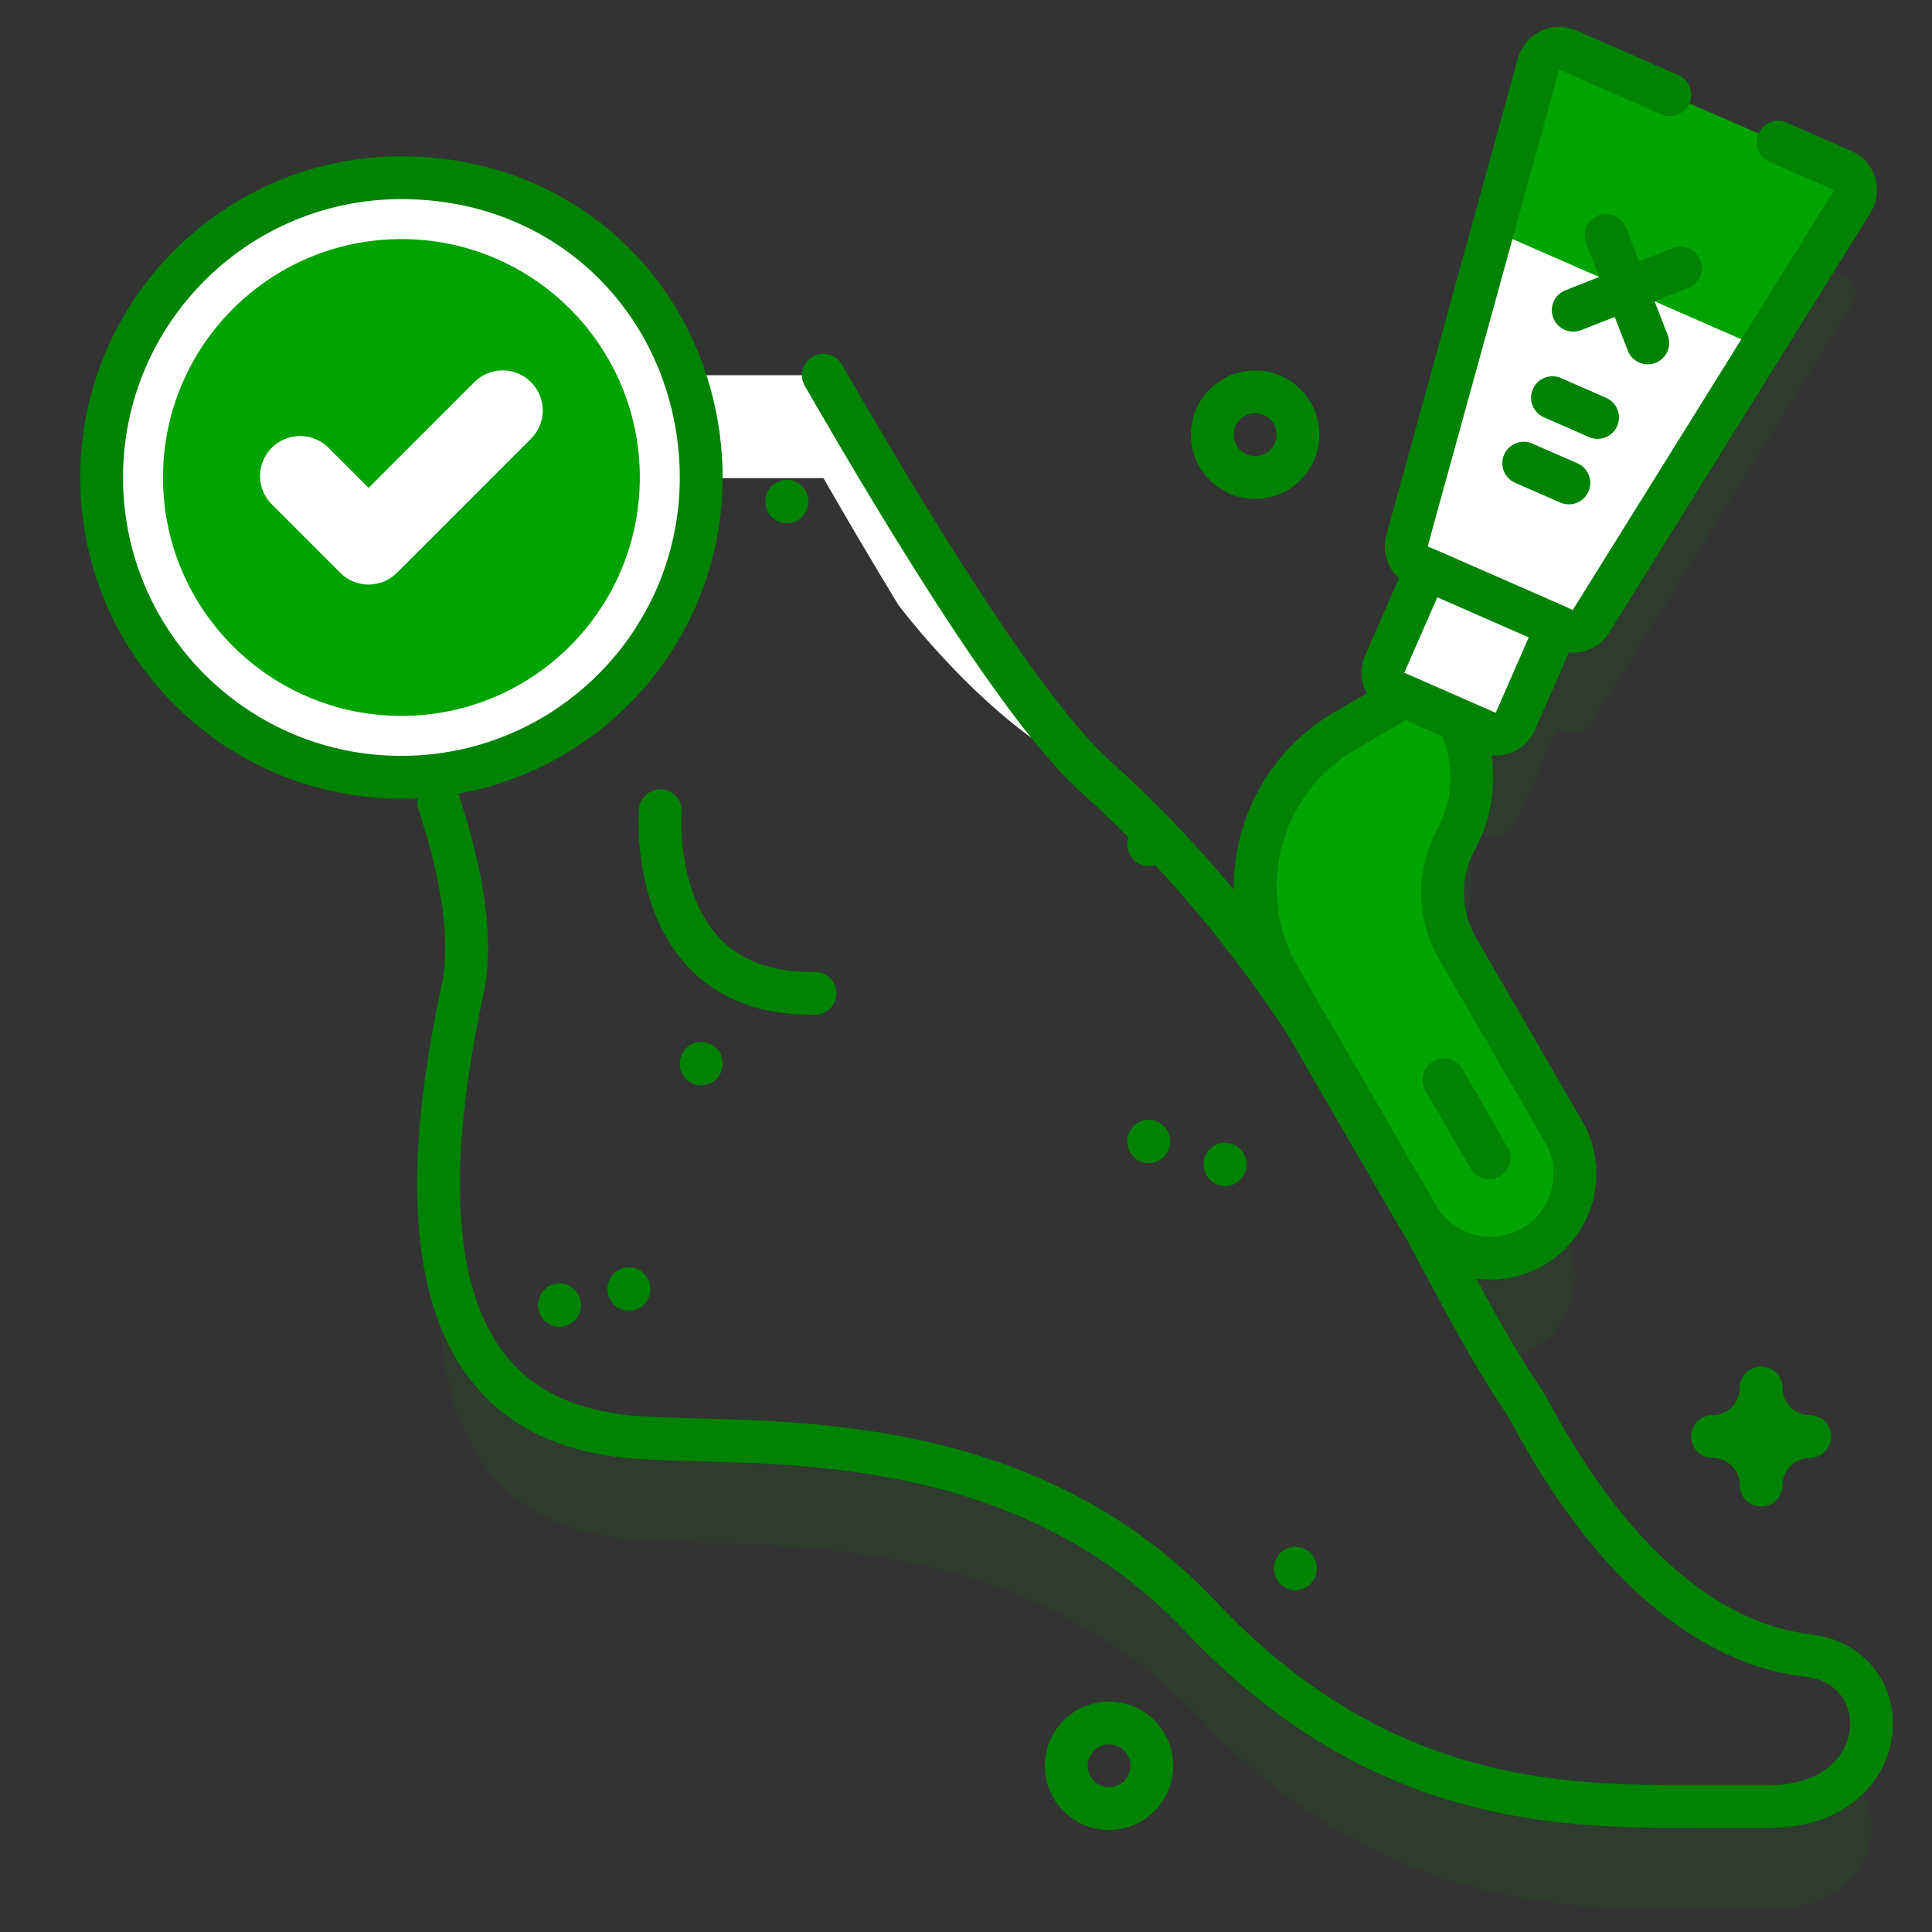 <?xml version="1.0" encoding="UTF-8"?>
<svg id="Capa_1" data-name="Capa 1" xmlns="http://www.w3.org/2000/svg" viewBox="0 0 512 512">
  <rect x="0" y="0" width="512" height="512" fill="#333333" stroke="none"/>
  <defs>
    <style>
      .cls-1 {
        fill: #008302;
        isolation: isolate;
        opacity: .1;
      }

      .cls-1, .cls-2, .cls-3 {
        stroke-width: 0px;
      }

      .cls-4 {
        fill: none;
        stroke: #008302;
        stroke-linecap: round;
        stroke-linejoin: round;
        stroke-width: 11.35px;
      }

      .cls-2 {
        fill: #fff;
      }

      .cls-3 {
        fill: #00a300;
      }
    </style>
  </defs>
  <g>
    <path class="cls-1" d="m327.29,245.17c-5.76-7.24-11.98-14.47-18.75-21.63-3.08-3.25-6.27-6.49-9.59-9.71-2.83-2.73-5.75-5.47-8.77-8.18-.06-.05-.11-.1-.17-.16t.02.01c18,9.37,29.32,21.54,37.25,39.65t0,.02Z"/>
    <path class="cls-1" d="m490.9,80.64l-69.27,111.26c-1.49,2.4-4.52,3.33-7.1,2.2l-1.91-.84-11.04,25.18c-1.26,2.87-4.61,4.18-7.48,2.92l-6.39-2.81-1.29-.56c.29.57.55,1.14.8,1.72,4.33,9.95,3.57,21.07-1.4,30.14-.07.12-.13.24-.19.36-4.73,8.93-4.4,19.72.68,28.49l26.57,45.84,1.5,2.59c6.2,10.68,2.55,24.36-8.13,30.55-2.93,1.69-6.08,2.65-9.25,2.92h-.01c-1.23-2.04-2.45-4.14-3.67-6.27-1.22-2.14-2.45-4.31-3.67-6.53-2.87-5.18-5.76-10.58-8.73-16.16-1.27-2.39-2.56-4.81-3.87-7.27-.01-.01-.02-.03-.03-.04-.47-.65-.92-1.33-1.33-2.04l-29.9-51.6-.08-.13c-1.42-2.13-2.87-4.27-4.35-6.41-.98-1.41-1.96-2.81-2.96-4.21-1-1.41-2.02-2.82-3.05-4.22-.61-.82-1.22-1.65-1.84-2.47h.01c.28-1.52.65-3.01,1.09-4.48,3.34-11.36,10.88-21.5,21.94-27.91l15.66-9.08-2.34-1.03c-2.87-1.26-4.18-4.61-2.92-7.48l7.75-17.67,1.47-3.35,1.82-4.16-1.91-.84c-2.58-1.13-3.94-3.99-3.19-6.71l5.4-19.57h0s23.99-86.98,23.99-86.98l5.46-19.79c.92-3.33,4.58-5.08,7.75-3.69l65.54,28.72,7.33,3.21c3.17,1.39,4.37,5.26,2.54,8.2Z"/>
    <path class="cls-1" d="m468.87,505.99c-2.1,0-8.75,0-14.87-.01h-11.72c-34.57-.21-79.94-3.54-124.1-50.38-48.9-51.87-118.01-45.17-149.13-47.42-26.72-1.93-57.53-15.29-52.23-81.38,4.2,42.75,29.67,52.52,52.22,54.15,31.12,2.25,100.23-4.45,149.13,47.42,8.28,8.78,16.6,16.03,24.89,22.02,1.38,1,2.76,1.97,4.14,2.89,5.51,3.72,11,6.9,16.45,9.61,1.36.68,2.72,1.33,4.08,1.95,2.03.93,4.06,1.8,6.08,2.61,6.05,2.44,12.02,4.35,17.89,5.85,1.31.33,2.61.64,3.9.94,1.94.44,3.86.84,5.77,1.2,1.28.24,2.54.46,3.81.67,1.26.2,2.51.39,3.76.57s2.49.34,3.72.48c1.85.22,3.68.42,5.5.58,1.21.11,2.41.2,3.6.29,1.79.14,3.56.24,5.32.33,3.5.18,6.92.28,10.26.33,1.66.02,3.31.04,4.93.05h11.72c6.12.01,12.77.01,14.87.01,6.09,0,11.13-1.25,15.14-3.3,2.41-1.23,4.45-2.76,6.12-4.48.06-.05.11-.11.15-.17.01,0,.01.01.01.01,11.85,10.77,5.55,35.18-21.41,35.18Z"/>
    <g>
      <g>
        <path class="cls-2" d="m122.57,289.63c-3.02,13.95-4.87,26.27-5.75,37.17-1.58-16.01-.17-36.67,5.5-63.27,1.67,9.89,1.85,18.69.25,26.1Z"/>
        <path class="cls-2" d="m289.7,205.21c.1.09.21.18.31.28h-.01c-.9-.48-1.82-.94-2.75-1.4-25.88-12.63-48.95-43.47-49.26-43.9-6.45-10.62-13.09-21.87-19.78-33.49h-43.56c-.19-2.57-.5-5.1-.93-7.6-5.95,34.2-33.77,60.89-68.52,65.14-2.27-5.14-4.72-10.39-7.32-15.72-6.49-13.31-13.94-27.16-22.04-41.27-5.23-9.11-10.73-18.32-16.43-27.56-.05-.08-.1-.17-.15-.25h158.96c.66,1.14,1.31,2.28,1.96,3.41,1.97,3.4,3.93,6.76,5.88,10.09.43.74.86,1.47,1.3,2.21.86,1.47,1.73,2.93,2.59,4.38.43.73.86,1.45,1.29,2.17.86,1.44,1.72,2.88,2.57,4.3.86,1.42,1.71,2.84,2.55,4.24.85,1.4,1.69,2.8,2.54,4.18.42.69.84,1.37,1.26,2.06,1.25,2.05,2.51,4.08,3.75,6.08.41.67.82,1.33,1.24,1.99.82,1.32,1.64,2.63,2.46,3.93,1.64,2.59,3.25,5.12,4.85,7.6.8,1.24,1.59,2.46,2.38,3.67.94,1.43,1.86,2.84,2.79,4.23,3.23,4.87,6.37,9.46,9.39,13.72,2.17,3.05,4.27,5.93,6.3,8.63.82,1.08,1.62,2.13,2.42,3.15,4.35,5.58,8.38,10.26,12,13.85.56.57,1.11,1.09,1.65,1.59.1.1.2.2.31.29Z"/>
        <path class="cls-2" d="m290.18,205.65c-.06-.05-.11-.1-.17-.16t.02.01s.1.1.15.15Z"/>
        <path class="cls-2" d="m327.29,245.17c-5.76-7.24-11.98-14.47-18.75-21.63,6.77,7.15,12.99,14.37,18.74,21.61t0,.02Z"/>
        <path class="cls-2" d="m335.35,255.72c-.61-.82-1.22-1.65-1.84-2.47-.39,1.98-.65,3.99-.78,6.01-.71-1.78-1.42-3.63-2.11-5.6-1.04-2.96-2.15-5.79-3.33-8.48,2.15,2.69,4.22,5.37,6.23,8.06.61.83,1.23,1.65,1.83,2.48Z"/>
        <path class="cls-2" d="m341.36,264.15c1.49,2.14,2.94,4.28,4.35,6.41-1.42-2.13-2.87-4.27-4.35-6.41Z"/>
        <path class="cls-2" d="m377.05,324.37s-.02-.03-.03-.04c-.47-.65-.92-1.33-1.33-2.04l-29.9-51.6c1.13,1.71,2.25,3.41,3.34,5.11,1.1,1.69,2.17,3.38,3.22,5.07.57.93,1.14,1.85,1.71,2.77.54.88,1.08,1.76,1.61,2.64,1.07,1.75,2.11,3.5,3.14,5.24,1.61,2.73,3.18,5.44,4.71,8.13,1.4,2.45,2.77,4.89,4.1,7.32.48.86.95,1.71,1.42,2.56,2.77,5.05,5.43,10,8.01,14.84Z"/>
        <path class="cls-2" d="m380.92,331.64c2.98,5.58,5.87,10.98,8.73,16.16-2.87-5.18-5.76-10.58-8.73-16.16Z"/>
        <path class="cls-2" d="m403.55,370.94c.15.18.38.53.67,1.04-.3-.51-.53-.86-.68-1.04-2.21-3.29-4.39-6.74-6.55-10.34-1.23-2.04-2.45-4.14-3.67-6.27,1.23,2.13,2.45,4.23,3.68,6.27,2.16,3.6,4.34,7.05,6.55,10.34Z"/>
        <path class="cls-2" d="m404.91,373.19c.26.47.56,1,.88,1.59-.33-.59-.62-1.12-.88-1.59Z"/>
        <path class="cls-2" d="m406.04,375.23c.35.62.72,1.29,1.12,2.02-.41-.73-.78-1.4-1.12-2.02Z"/>
        <path class="cls-2" d="m407.79,378.37c2.29,4.05,5.44,9.41,9.44,15.28-4.01-5.87-7.16-11.23-9.44-15.28Z"/>
        <path class="cls-2" d="m417.23,393.65c1.53,2.24,3.17,4.54,4.94,6.88-1.77-2.34-3.42-4.64-4.94-6.88Z"/>
        <path class="cls-2" d="m462.57,434.36c1.3.53,2.61,1.03,3.95,1.49-1.34-.45-2.65-.95-3.95-1.49Z"/>
        <path class="cls-2" d="m485.64,440.52c-1.91-.87-4.08-1.49-6.51-1.78h0c2.43.28,4.6.9,6.51,1.78Z"/>
        <g>
          <line class="cls-4" x1="148.26" y1="345.79" x2="148.26" y2="345.93"/>
          <line class="cls-4" x1="166.66" y1="341.54" x2="166.66" y2="341.68"/>
        </g>
        <path class="cls-4" d="m116.25,212.61c.05.14.09.28.13.42.26.76.5,1.52.73,2.28.28.89.56,1.78.82,2.66s.52,1.76.76,2.62c.24.83.46,1.64.68,2.45.26.96.5,1.91.74,2.85.2.79.39,1.58.57,2.36.16.68.31,1.36.46,2.03.06.3.13.59.19.88.14.68.28,1.34.41,2.01.16.8.3,1.6.44,2.39.14.8.27,1.58.39,2.36.23,1.49.43,2.96.59,4.4.02.22.04.43.06.64.06.52.11,1.02.15,1.53.05.55.09,1.09.12,1.62.03.41.06.82.08,1.23.02.43.04.86.05,1.28.18,5-.16,9.61-1.06,13.78-.08.38-.16.75-.24,1.13-5.67,26.6-7.08,47.26-5.5,63.27,4.2,42.75,29.67,52.52,52.22,54.15,31.12,2.25,100.23-4.45,149.13,47.42,8.28,8.78,16.6,16.03,24.89,22.02,1.38,1,2.76,1.97,4.14,2.89,5.51,3.72,11,6.9,16.45,9.61,1.36.68,2.72,1.33,4.08,1.95,2.03.93,4.06,1.8,6.08,2.61,6.05,2.44,12.02,4.35,17.89,5.85,1.31.34,2.61.65,3.9.94,1.94.44,3.86.84,5.77,1.2,1.28.24,2.54.46,3.81.67,1.26.2,2.51.4,3.76.57,1.25.18,2.49.34,3.72.48,1.85.22,3.68.42,5.5.58,1.21.11,2.41.21,3.6.29,1.79.14,3.56.24,5.32.33,3.5.18,6.92.28,10.26.33,1.66.03,3.31.05,4.93.06,0,0,5.6,0,11.72.01h14.87c6.1,0,11.13-1.25,15.14-3.31,2.41-1.23,4.45-2.76,6.12-4.48.06-.05.11-.1.16-.16.11-.11.21-.22.3-.33.11-.1.21-.21.3-.32,7-7.97,6.71-19.58-.28-26.29-1.39-1.33-3.04-2.47-4.96-3.35-1.91-.87-4.08-1.49-6.51-1.78h-.01c-4.38-.52-8.58-1.52-12.6-2.89-1.34-.45-2.65-.95-3.95-1.49-3.25-1.35-6.37-2.94-9.36-4.72-1.19-.71-2.36-1.45-3.51-2.22-6.35-4.23-12.07-9.28-17.14-14.61-.55-.57-1.09-1.15-1.62-1.73-1.6-1.74-3.13-3.5-4.59-5.27-1.46-1.76-2.86-3.53-4.18-5.28-1.77-2.34-3.42-4.64-4.94-6.88-4.01-5.87-7.16-11.23-9.44-15.28-.22-.39-.43-.76-.63-1.12-.41-.73-.78-1.4-1.12-2.02-.09-.15-.17-.3-.25-.45-.33-.59-.62-1.12-.88-1.59-.13-.23-.26-.45-.37-.65-.12-.21-.22-.39-.32-.56-.3-.51-.53-.86-.68-1.04-2.21-3.29-4.39-6.74-6.55-10.34-1.23-2.04-2.45-4.14-3.67-6.27-1.22-2.14-2.45-4.31-3.67-6.53-2.87-5.18-5.76-10.58-8.73-16.16-1.27-2.39-2.56-4.81-3.87-7.27,0-.01-.02-.03-.03-.04-2.57-4.83-5.22-9.77-7.98-14.8-.47-.85-.94-1.7-1.42-2.56-1.33-2.42-2.7-4.86-4.1-7.32-1.53-2.69-3.1-5.4-4.71-8.13-1.03-1.74-2.08-3.49-3.14-5.24-.53-.88-1.07-1.76-1.61-2.64-.57-.92-1.14-1.84-1.71-2.77-1.05-1.69-2.13-3.38-3.22-5.07-1.09-1.7-2.21-3.4-3.34-5.11l-.08-.13c-1.42-2.13-2.87-4.27-4.35-6.41-.98-1.41-1.96-2.81-2.96-4.21-1-1.41-2.02-2.82-3.05-4.22-.61-.82-1.22-1.65-1.84-2.47-2.01-2.69-4.08-5.38-6.22-8.07h0c-5.76-7.25-11.98-14.48-18.75-21.64-3.08-3.25-6.27-6.49-9.59-9.71-2.83-2.73-5.75-5.47-8.77-8.18-.06-.05-.11-.1-.17-.16h-.01c-.1-.09-.2-.19-.3-.28-.11-.09-.21-.19-.31-.29-.54-.5-1.09-1.02-1.65-1.59-3.62-3.59-7.65-8.27-12-13.85-.8-1.02-1.6-2.07-2.42-3.15-2.04-2.7-4.14-5.58-6.3-8.63-3.03-4.26-6.17-8.85-9.39-13.72-.93-1.39-1.85-2.8-2.79-4.23-.79-1.21-1.58-2.43-2.38-3.67-1.6-2.48-3.22-5.01-4.85-7.6-.82-1.3-1.64-2.61-2.46-3.93-.42-.66-.83-1.32-1.24-1.99-1.24-2-2.5-4.03-3.75-6.08-.42-.69-.84-1.37-1.26-2.06-.85-1.38-1.69-2.78-2.54-4.18s-1.7-2.82-2.55-4.24c-.86-1.42-1.71-2.86-2.57-4.3-.43-.72-.86-1.44-1.29-2.17-.86-1.45-1.73-2.91-2.59-4.38-.44-.74-.87-1.47-1.3-2.21-1.96-3.33-3.92-6.69-5.88-10.09-.66-1.13-1.31-2.27-1.97-3.41"/>
        <path class="cls-4" d="m174.99,214.85s-4.1,49.21,41,48.39"/>
        <g>
          <path class="cls-3" d="m412.88,324.54c-1.75,2.32-3.97,4.33-6.64,5.88-3.53,2.04-7.38,3.02-11.19,3.02-6.93,0-13.68-3.23-18-9.07-.01-.01-.02-.03-.03-.04-.47-.65-.92-1.33-1.33-2.04l-29.9-51.6-.08-.13-6.61-11.41c-1.94-3.35-3.43-6.83-4.49-10.38-6.19-20.78,2.37-43.84,21.95-55.19l15.65-9.07,3.53-2.05h0c.14-.07.28-.14.43-.21,2.39-1.11,5.28-.23,6.64,2.1l2.62,4.52c.36.62.69,1.24,1.01,1.87,4.48,8.95,4.68,19.04,1.27,27.81-.16.39-.31.78-.49,1.16-.41.98-.88,1.94-1.4,2.88-4.7,8.6-4.67,18.97-.19,27.62.22.41.44.82.68,1.23l28.06,48.43c4.64,8.01,3.75,17.72-1.49,24.67Z"/>
          <path class="cls-4" d="m412.88,324.54c-1.75,2.32-3.97,4.33-6.64,5.88-3.53,2.04-7.38,3.02-11.19,3.02-6.93,0-13.68-3.23-18-9.07-.01-.01-.02-.03-.03-.04-.47-.65-.92-1.33-1.33-2.04l-29.9-51.6-.08-.13-6.61-11.41c-1.94-3.35-3.43-6.83-4.49-10.38-6.19-20.78,2.37-43.84,21.95-55.19l15.65-9.07,3.53-2.05h0c.14-.07.28-.14.43-.21,2.39-1.11,5.28-.23,6.64,2.1l2.62,4.52c.36.62.69,1.24,1.01,1.87,4.48,8.95,4.68,19.04,1.27,27.81-.16.39-.31.78-.49,1.16-.41.98-.88,1.94-1.4,2.88-4.7,8.6-4.67,18.97-.19,27.62.22.41.44.82.68,1.23l28.06,48.43c4.64,8.01,3.75,17.72-1.49,24.67Z"/>
        </g>
        <g>
          <g>
            <path class="cls-3" d="m414.53,166.84l-38.45-16.85c-2.58-1.13-3.94-3.99-3.19-6.71l34.85-126.34c.92-3.33,4.58-5.08,7.75-3.69l72.87,31.93c3.17,1.39,4.37,5.26,2.54,8.2l-69.27,111.26c-1.49,2.39-4.51,3.33-7.1,2.2h0Z"/>
            <path class="cls-2" d="m395.57,61.04l-22.69,82.25c-.75,2.72.61,5.58,3.19,6.71l38.45,16.85c2.58,1.13,5.61.2,7.1-2.2l45.09-72.43-71.15-31.18h0Z"/>
            <path class="cls-4" d="m442.51,25.1l-27.03-11.84c-3.17-1.39-6.83.36-7.75,3.69l-34.85,126.34c-.75,2.72.61,5.58,3.19,6.71l38.45,16.85c2.58,1.13,5.61.2,7.1-2.2l69.27-111.26c1.83-2.94.63-6.81-2.54-8.2l-17.12-7.5"/>
            <path class="cls-2" d="m394.1,194.1l-24.23-10.62c-2.87-1.26-4.18-4.61-2.92-7.48l11.03-25.18,34.63,15.17-11.03,25.18c-1.26,2.87-4.61,4.18-7.48,2.92h0Z"/>
            <path class="cls-4" d="m394.1,194.1l-24.23-10.62c-2.87-1.26-4.18-4.61-2.92-7.48l11.03-25.18,34.63,15.17-11.03,25.18c-1.26,2.87-4.61,4.18-7.48,2.92h0Z"/>
            <g>
              <line class="cls-4" x1="445.36" y1="71.04" x2="416.92" y2="82.21"/>
              <line class="cls-4" x1="425.61" y1="62.39" x2="436.68" y2="90.87"/>
            </g>
          </g>
          <line class="cls-4" x1="411.42" y1="105.39" x2="423.37" y2="110.63"/>
          <line class="cls-4" x1="403.81" y1="122.75" x2="415.76" y2="127.98"/>
        </g>
        <line class="cls-4" x1="382.67" y1="286.22" x2="394.62" y2="306.83"/>
        <line class="cls-4" x1="304.44" y1="223.69" x2="304.44" y2="223.83"/>
        <line class="cls-4" x1="324.65" y1="308.5" x2="324.65" y2="308.64"/>
        <line class="cls-4" x1="343.29" y1="415.59" x2="343.29" y2="415.73"/>
        <line class="cls-4" x1="185.83" y1="281.81" x2="185.83" y2="281.95"/>
        <line class="cls-4" x1="208.52" y1="132.83" x2="208.52" y2="132.98"/>
        <line class="cls-4" x1="304.44" y1="302.43" x2="304.44" y2="302.57"/>
      </g>
      <g>
        <g>
          <path class="cls-2" d="m185.83,126.54c0,4.67-.4,9.25-1.18,13.7h0c-5.95,34.21-33.77,60.9-68.52,65.15-3.19.4-6.45.6-9.75.6-39.17,0-71.72-28.34-78.25-65.64-.79-4.48-1.2-9.1-1.2-13.81,0-43.88,35.57-79.45,79.45-79.45s76.19,32.4,79.23,73.5c.15,1.96.22,3.95.22,5.95Z"/>
          <circle class="cls-3" cx="106.38" cy="126.54" r="63.18"/>
          <path class="cls-4" d="m185.83,126.54c0,4.67-.4,9.25-1.18,13.7h0c-5.95,34.21-33.77,60.9-68.52,65.15-3.19.4-6.45.6-9.75.6-39.17,0-71.72-28.34-78.25-65.64-.79-4.48-1.2-9.1-1.2-13.81,0-43.88,35.57-79.45,79.45-79.45s76.19,32.4,79.23,73.5c.15,1.96.22,3.95.22,5.95Z"/>
        </g>
        <path class="cls-2" d="m97.69,154.92c-2.72,0-5.43-1.04-7.51-3.11l-18.15-18.15c-4.15-4.15-4.15-10.87,0-15.01s10.87-4.14,15.01,0l10.64,10.64,28.03-28.03c4.15-4.14,10.87-4.14,15.01,0,4.15,4.15,4.15,10.87,0,15.01l-35.53,35.53c-2.07,2.07-4.79,3.11-7.51,3.11h.01Z"/>
      </g>
    </g>
  </g>
  <path class="cls-4" d="m466.72,367.82c0,7.11-5.76,12.87-12.87,12.87,7.11,0,12.87,5.76,12.87,12.87,0-7.11,5.76-12.87,12.87-12.87-7.1,0-12.87-5.76-12.87-12.87Z"/>
  <circle class="cls-4" cx="293.91" cy="467.95" r="11.35"/>
  <circle class="cls-4" cx="332.62" cy="115.19" r="11.35"/>
</svg>